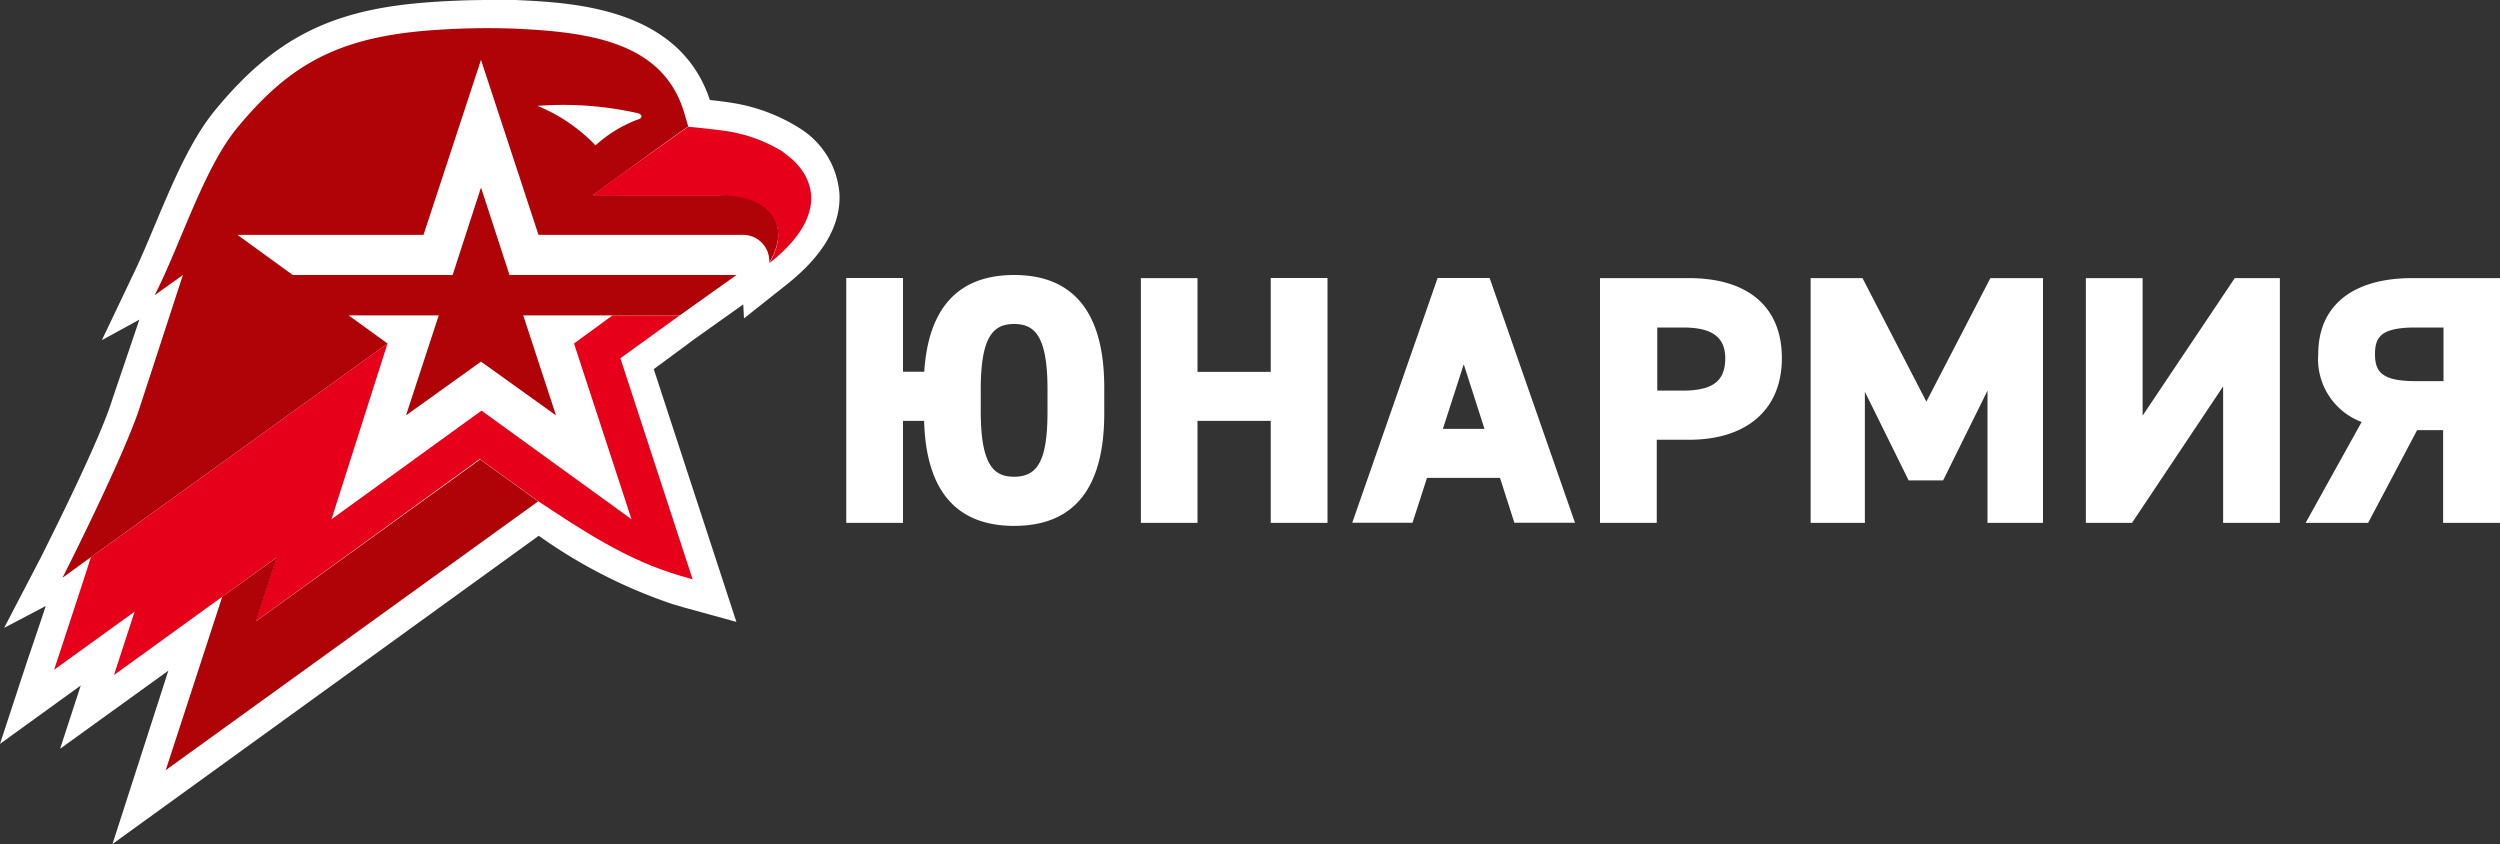 <svg xmlns="http://www.w3.org/2000/svg" viewBox="0 0 200 67.52"><rect x="0" y="0" width="200" height="67.52" fill="#333333" stroke="none"/><defs><style>.cls-1{fill:#fff;}.cls-2{fill:#e60019;}.cls-3{fill:#af0308;}</style></defs><g id="Слой_2" data-name="Слой 2"><g id="Layer_1" data-name="Layer 1"><path class="cls-1" d="M81.13,22c-4.44,0-6.86,2.6-7.19,7.74h-1.7v-7.5H67.7V41.83h4.54V33.67h1.69c.15,5.58,2.57,8.4,7.2,8.4,4.79,0,7.21-3,7.21-9V31c0-5.95-2.42-9-7.21-9m-2.67,9.13c0-4.32,1.07-5.21,2.67-5.21s2.67.89,2.67,5.21v1.78c0,3.81-.72,5.23-2.67,5.23-1.6,0-2.67-.89-2.67-5.23Zm23.2-8.89h4.54V41.83h-4.54V33.67H95.8v8.16H91.27V22.25H95.8v7.5h5.86Zm13.35,0-6.83,19.58H113l1.16-3.59H120l1.15,3.59H126l-6.83-19.58Zm3.75,12.07h-3.33l1.67-5.17ZM135.1,22.25H128V41.83h4.54V35.18h2.58c4.65,0,7.43-2.44,7.43-6.53s-2.7-6.4-7.43-6.4m2.9,6.4c0,1.85-1,2.6-3.44,2.6h-2V26.2h2c1.6,0,3.44.28,3.44,2.45m21.21-6.4h4.21V41.83H159V31.25l-3.55,7.18h-2.76l-3.5-7.09V41.83h-4.34V22.25H149l5.11,9.88Zm19.55,0h3.61V41.83h-4.54V30.91l-7.29,10.92h-3.69V22.25h4.54v11Zm14.19,0c-4.77,0-7.51,2.21-7.51,6.07a5.37,5.37,0,0,0,3.47,5.44l-4.48,8.07h5l3.92-7.42h2.08v7.42H200V22.25Zm2.51,3.95v4.29h-2.23c-2.73,0-3.25-.76-3.25-2.17s.55-2.12,3.25-2.12Z"/><path class="cls-1" d="M13.47,53.65,4.81,59.9l1.65-5.06L0,59.51l2.18-6.64s1.14-3.34,1.48-4.39L.33,50.23l2.9-5.56C4.25,42.62,8,35.17,9,31.91l2.15-6.34-3,1.64,2.46-5.16c.58-1.19,1.16-2.57,1.76-4,1.41-3.36,2.86-6.82,4.81-9.2C21.82,3.19,26.3.86,33.7.23,35.44.08,37.37,0,39.14,0c.72,0,1.43,0,2.09,0,4.6.21,13.11.6,15.56,8,.66.07,1.38.16,1.9.25a14.26,14.26,0,0,1,5.27,2,6.76,6.76,0,0,1,3.2,5.31c.09,2.49-1.33,4.91-4.21,7.19l-3.43,2.72-.06-1.12-3.77,2.68L52.3,29.53l6.61,20.22-4.07-1.12-1-.29A40.94,40.94,0,0,1,43.1,42.86L9,67.52Z"/><path class="cls-1" d="M51,9.57a10.5,10.5,0,0,0-3.36,2.06A13.5,13.5,0,0,0,43,8.47,27.16,27.16,0,0,1,51,9.05C51.37,9.15,51.4,9.46,51,9.57Z"/><path class="cls-2" d="M45.92,27.48l4.6,14.06-12-8.69-12,8.69L31,27.48,7.27,44.58c0,.07-2.77,8.48-2.94,9l6.44-4.65L9.12,54l13-9.4-1.67,5.12,17.93-13,4.64,3.35c3.56,2.36,7.19,4.78,11.44,6l.95.28L49.63,28.66l4.75-3.43H49Z"/><path class="cls-3" d="M57.84,15.61l-10.41,0s6.23-4.53,7.49-5.4l.14-.09-.31-1.05c-1.67-5.72-7.58-6.51-13.62-6.78a60.41,60.41,0,0,0-7.24.18C26.79,3.1,23,5.33,18.94,10.27c-2.67,3.26-4.54,9.4-6.57,13.35L14.63,22s-2.14,6.58-3.46,10.62S5,46.22,5,46.22L6.68,45l1.11-.8L31,27.48l-3.11-2.25h7.21l-2.62,8,6-4.3,6,4.3-2.62-8H54.38L58.92,22,40.76,22l-2.28-7-2.27,7H23.42L19,18.79H33.88l4.6-14,4.6,14H59.36A2.1,2.1,0,0,1,61.54,21c1.86-3.06-.08-5.48-3.7-5.42M43,8.47A27.16,27.16,0,0,1,51,9.05c.41.1.44.41,0,.52a10.5,10.5,0,0,0-3.36,2.06A13.5,13.5,0,0,0,43,8.47"/><polygon class="cls-3" points="20.93 49.38 20.48 49.71 22.15 44.59 17.78 47.74 13.26 61.61 43.05 40.11 38.41 36.76 20.93 49.38"/><path class="cls-2" d="M62.68,12.17a12,12,0,0,0-4.37-1.65c-1.08-.18-3.25-.38-3.25-.38l-.58.4-1.81,1.29c-2.13,1.52-5.28,3.74-5.26,3.81l10.41,0c3.62,0,5.58,2.36,3.72,5.42,5.08-4,3.48-7.27,1.14-8.86"/></g></g></svg>